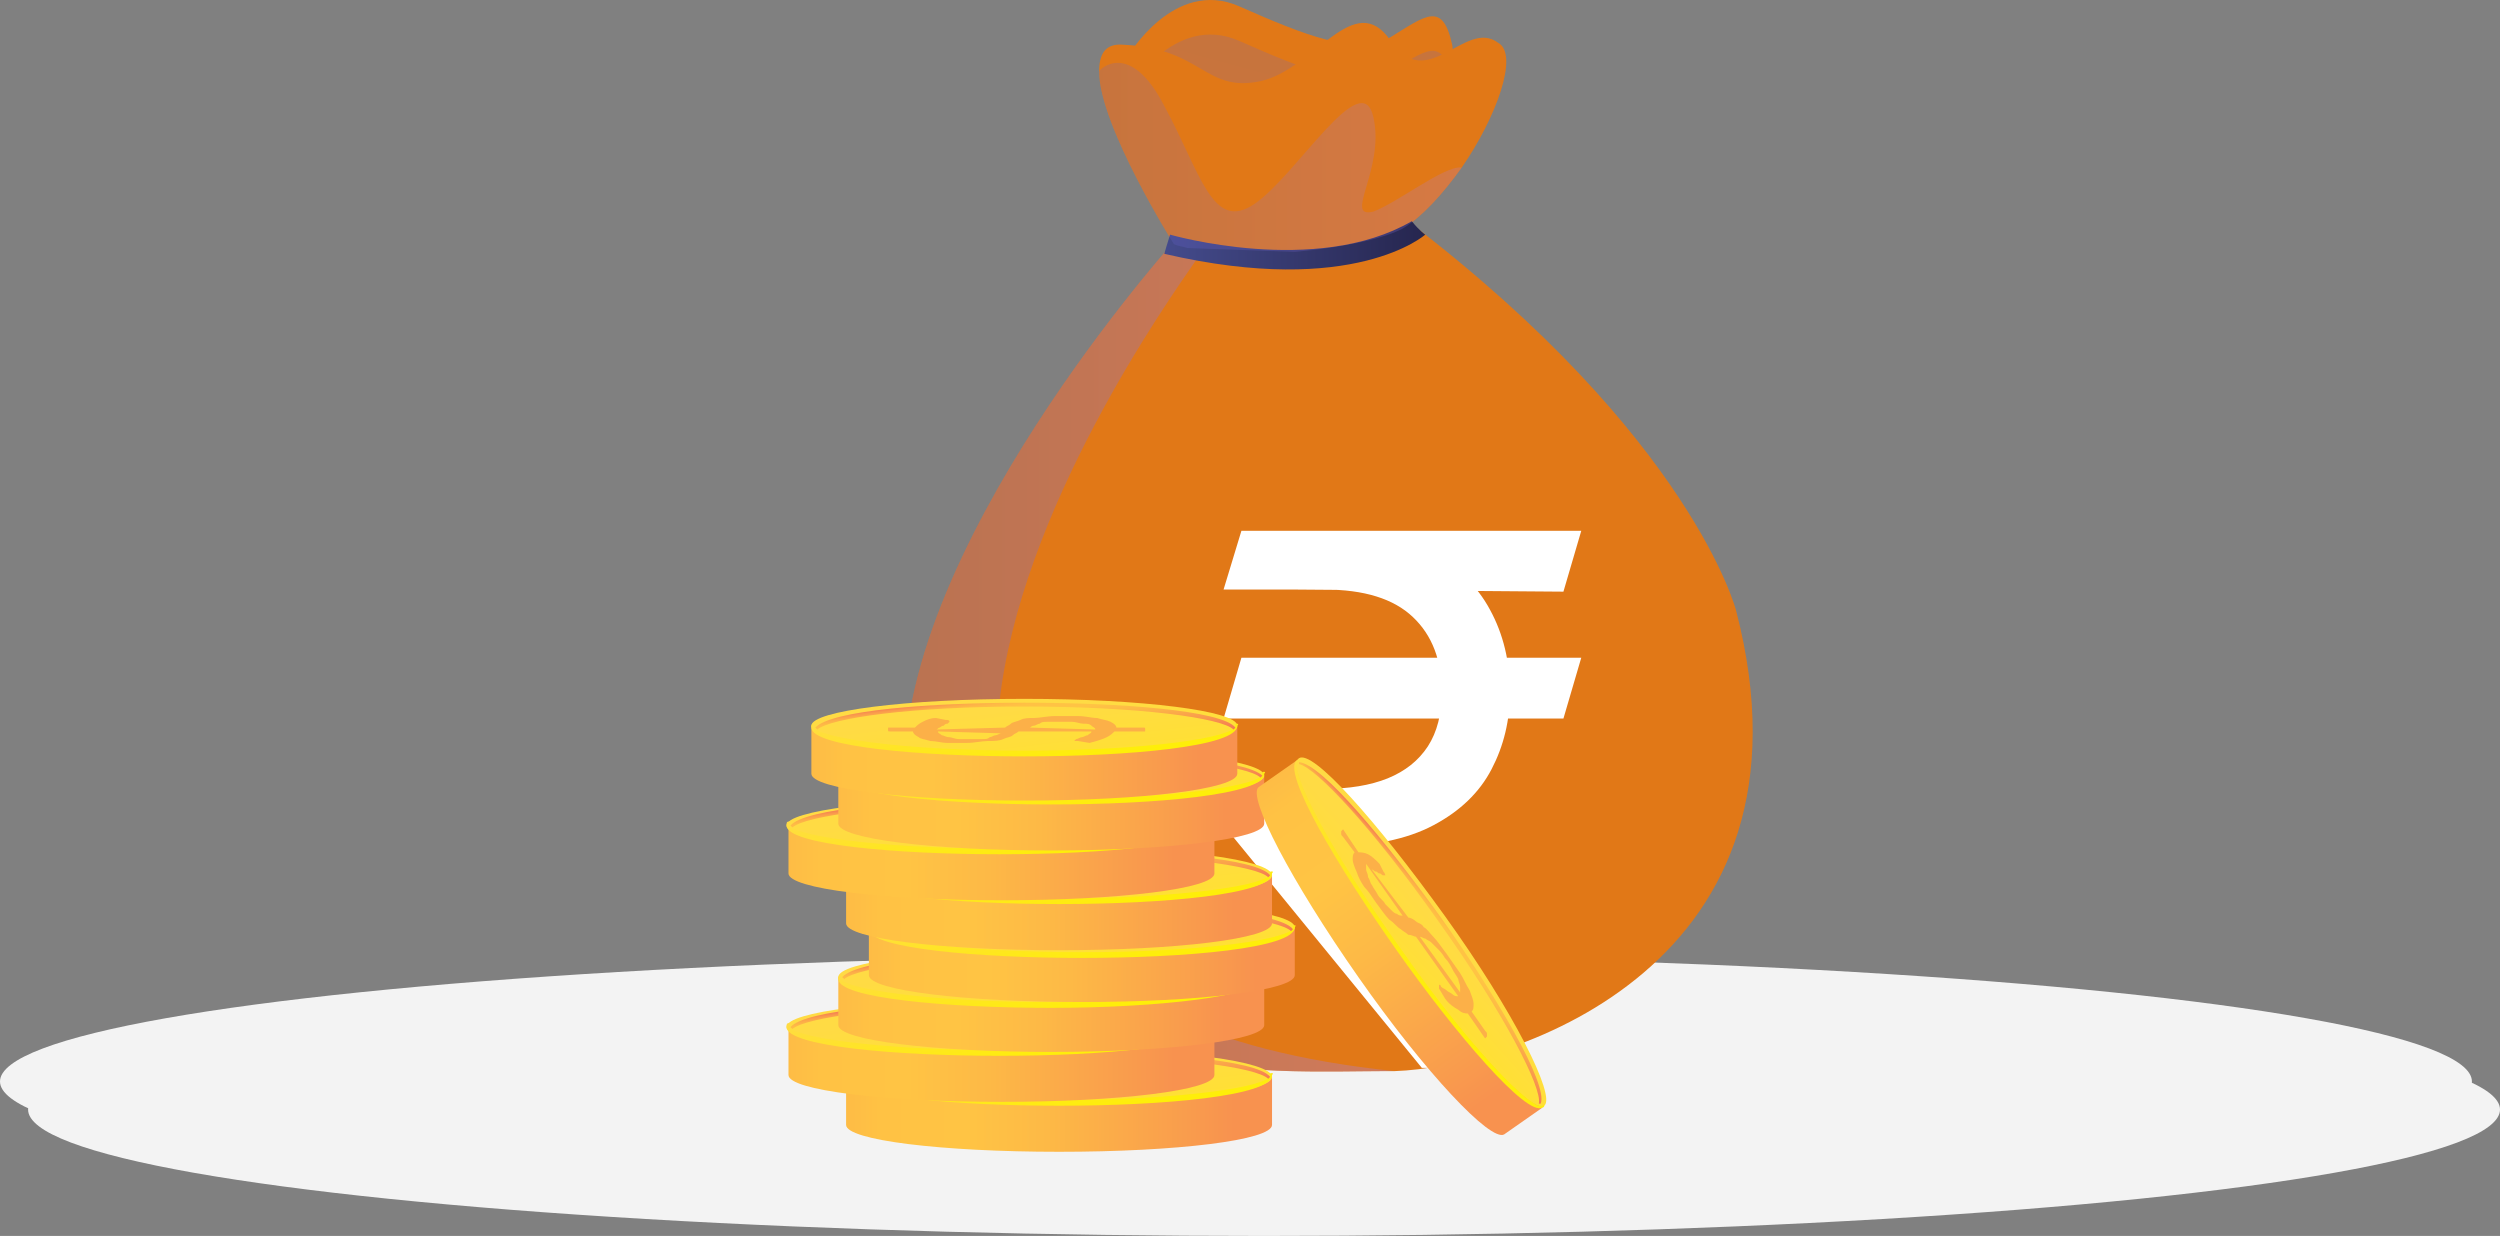 <svg width="89" height="44" viewBox="0 0 89 44" fill="none" xmlns="http://www.w3.org/2000/svg">
<rect x="0" y="0" width="89" height="44" fill="#808080" stroke="none"/>
<ellipse cx="44" cy="38.5" rx="44" ry="4.5" fill="#F3F3F3"/>
<ellipse cx="45" cy="39.5" rx="44" ry="4.5" fill="#F3F3F3"/>
<path d="M49.648 38.132C49.511 38.132 49.443 38.132 49.306 38.132C45.413 38.132 35.578 38.884 32.641 30.414C29.977 22.628 39.949 10.744 41.589 8.831C41.725 8.695 41.793 8.558 41.793 8.558C41.793 8.558 41.384 8.216 50.126 7.875C60.235 15.593 61.806 21.74 61.806 21.74C65.084 34.376 53.814 37.996 49.648 38.132Z" fill="#E17817"/>
<path opacity="0.3" d="M49.648 38.131C49.511 38.131 49.443 38.131 49.306 38.131C45.413 38.131 35.578 38.882 32.641 30.413C29.977 22.627 39.949 10.742 41.589 8.83C41.998 8.762 42.408 8.762 42.818 8.898C42.955 8.967 22.328 35.331 49.648 38.131Z" fill="url(#paint0_linear_2_156)"/>
<path d="M40.154 2.001C40.154 2.001 41.794 -0.799 44.116 0.225C46.438 1.25 48.282 2.001 49.511 1.318C50.741 0.567 51.356 0.02 51.697 1.591C52.039 3.231 47.394 7.192 47.394 7.192C47.394 7.192 40.359 7.124 40.154 2.001Z" fill="#E17817"/>
<path opacity="0.2" d="M40.154 3.232C40.154 3.232 41.794 0.431 44.116 1.456C46.438 2.48 48.282 3.232 49.511 2.549C50.741 1.797 51.356 1.251 51.697 2.822C52.039 4.461 47.394 8.423 47.394 8.423C47.394 8.423 40.359 8.354 40.154 3.232Z" fill="url(#paint1_linear_2_156)"/>
<path d="M52.038 5.965C51.355 6.921 50.603 7.741 49.92 8.151C49.101 8.561 47.598 8.834 46.096 8.97C44.593 9.107 43.09 9.039 42.271 8.834C42.066 8.766 41.929 8.766 41.793 8.697C41.793 8.697 39.129 4.463 39.129 2.55C39.129 1.935 39.334 1.526 40.017 1.594C42.817 1.731 42.886 3.302 44.866 2.892C46.779 2.482 48.213 -0.455 49.511 1.457C50.808 3.37 52.174 0.638 53.336 1.526C54.087 1.935 53.267 4.189 52.038 5.965Z" fill="#E17817"/>
<path d="M41.654 8.353C41.654 8.353 46.845 9.856 50.26 7.875C50.533 8.216 50.738 8.353 50.738 8.353C50.738 8.353 48.211 10.607 41.449 9.036C41.449 9.036 41.586 8.558 41.654 8.353Z" fill="url(#paint2_linear_2_156)"/>
<path opacity="0.2" d="M52.038 5.961C51.355 6.918 50.603 7.737 49.92 8.147C49.101 8.557 47.598 8.83 46.096 8.967L42.271 8.83C42.066 8.762 41.929 8.762 41.793 8.693C41.793 8.693 39.129 4.459 39.129 2.546C39.129 2.478 40.222 1.385 41.451 3.776C42.749 6.166 43.159 8.284 44.661 7.259C46.164 6.235 48.486 2.273 48.896 4.186C49.306 6.03 47.803 7.806 48.896 7.532C49.784 7.191 51.423 5.893 52.038 5.961Z" fill="url(#paint3_linear_2_156)"/>
<path d="M56.293 23.415L55.658 25.581H43.559L44.194 23.415H56.293ZM50.617 38.016L43.783 29.651L43.746 28.083H47.144C48.028 28.083 48.781 27.958 49.403 27.709C50.026 27.454 50.502 27.075 50.832 26.57C51.161 26.06 51.326 25.419 51.326 24.647C51.326 23.509 50.984 22.615 50.3 21.968C49.615 21.315 48.563 20.988 47.144 20.988H43.559L44.194 18.897H47.144C48.663 18.897 49.907 19.149 50.878 19.653C51.855 20.151 52.577 20.835 53.044 21.707C53.517 22.572 53.754 23.552 53.754 24.647C53.754 25.637 53.536 26.549 53.1 27.383C52.671 28.21 51.98 28.876 51.028 29.38C50.082 29.884 48.831 30.137 47.275 30.137H47.219L53.529 37.866V38.016H50.617ZM56.293 18.897L55.658 21.063L46.136 20.988L46.771 18.897H56.293Z" fill="white"/>
<path d="M30.121 38.34V40.047C30.121 40.594 33.536 41.004 37.703 41.004C41.869 41.004 45.284 40.594 45.284 40.047V38.34H30.121Z" fill="url(#paint4_linear_2_156)"/>
<path d="M45.284 38.338C45.284 38.884 41.869 39.294 37.703 39.294C33.536 39.294 30.121 38.884 30.121 38.338C30.121 37.791 33.536 37.382 37.703 37.382C41.869 37.313 45.284 37.791 45.284 38.338Z" fill="url(#paint5_linear_2_156)"/>
<path d="M37.703 39.364C34.014 39.364 30.121 39.023 30.121 38.34C30.121 38.271 30.121 38.203 30.189 38.203C30.258 38.203 30.189 38.271 30.189 38.271C30.189 38.681 33.263 39.159 37.703 39.159C42.142 39.159 45.216 38.681 45.216 38.271C45.216 38.203 45.216 38.203 45.284 38.203C45.352 38.203 45.284 38.271 45.284 38.271C45.284 39.023 41.391 39.364 37.703 39.364Z" fill="url(#paint6_linear_2_156)"/>
<path d="M37.012 38.406C37.08 38.338 37.149 38.338 37.217 38.269C37.285 38.201 37.422 38.201 37.558 38.133C37.695 38.064 37.832 38.064 38.037 38.064C38.242 38.064 38.515 37.996 38.788 37.996C39.061 37.996 39.334 37.996 39.608 37.996C39.881 37.996 40.086 38.064 40.291 38.064C40.495 38.133 40.632 38.133 40.769 38.201C40.905 38.269 40.974 38.338 40.974 38.406H41.793C41.861 38.406 41.93 38.406 41.93 38.406C41.998 38.406 41.998 38.406 41.998 38.474V38.542H40.905C40.837 38.611 40.769 38.679 40.632 38.747C40.495 38.816 40.291 38.884 40.017 38.952L39.608 38.884C39.539 38.884 39.539 38.884 39.539 38.884C39.539 38.884 39.539 38.884 39.471 38.884C39.471 38.884 39.471 38.884 39.539 38.816C39.608 38.816 39.676 38.747 39.744 38.747C39.812 38.747 39.881 38.679 39.949 38.679C40.017 38.611 40.086 38.611 40.086 38.542H37.49C37.422 38.611 37.354 38.611 37.285 38.679C37.217 38.747 37.08 38.747 36.944 38.816C36.807 38.884 36.602 38.884 36.397 38.884C36.192 38.884 35.919 38.952 35.646 38.952C35.441 38.952 35.168 38.952 34.963 38.952C34.758 38.952 34.553 38.884 34.348 38.884C34.143 38.816 34.007 38.816 33.938 38.747C33.802 38.679 33.734 38.611 33.734 38.542H33.051C32.982 38.542 32.914 38.542 32.914 38.542C32.846 38.542 32.846 38.542 32.846 38.474V38.406H33.802C33.87 38.338 33.938 38.269 34.075 38.201C34.212 38.133 34.348 38.064 34.553 38.064L34.895 38.133C34.963 38.133 35.031 38.133 35.031 38.201C35.031 38.201 35.031 38.201 34.963 38.269C34.895 38.269 34.895 38.269 34.826 38.338C34.758 38.338 34.69 38.406 34.69 38.406C34.621 38.406 34.621 38.474 34.553 38.474L37.012 38.406ZM34.621 38.474C34.621 38.542 34.69 38.542 34.758 38.611C34.826 38.611 34.895 38.679 35.031 38.679C35.1 38.679 35.236 38.747 35.373 38.747C35.509 38.747 35.646 38.747 35.783 38.747C35.919 38.747 36.056 38.747 36.192 38.747C36.329 38.747 36.397 38.747 36.466 38.679C36.534 38.679 36.602 38.611 36.67 38.611C36.739 38.611 36.807 38.542 36.875 38.542L34.621 38.474ZM40.222 38.406C40.222 38.338 40.154 38.338 40.086 38.269C40.017 38.201 39.949 38.201 39.812 38.201C39.676 38.201 39.539 38.133 39.403 38.133C39.266 38.133 39.061 38.133 38.925 38.133C38.788 38.133 38.651 38.133 38.515 38.133C38.378 38.133 38.31 38.133 38.241 38.201C38.173 38.201 38.105 38.269 38.037 38.269C37.968 38.269 37.9 38.338 37.9 38.338L40.222 38.406Z" fill="#FCB048"/>
<path d="M37.705 37.449C34.358 37.449 30.806 37.722 30.26 38.337L30.328 38.405C30.806 37.996 33.675 37.586 37.705 37.586C41.803 37.586 44.74 37.996 45.149 38.405L45.218 38.337C44.74 37.722 41.12 37.449 37.705 37.449Z" fill="url(#paint7_linear_2_156)"/>
<path d="M28.07 36.562V38.27C28.07 38.816 31.485 39.226 35.652 39.226C39.818 39.226 43.233 38.816 43.233 38.27V36.562H28.07Z" fill="url(#paint8_linear_2_156)"/>
<path d="M43.163 36.562C43.163 37.108 39.748 37.518 35.581 37.518C31.415 37.518 28 37.108 28 36.562C28 36.015 31.415 35.605 35.581 35.605C39.748 35.605 43.163 36.015 43.163 36.562Z" fill="url(#paint9_linear_2_156)"/>
<path d="M35.581 37.587C31.893 37.587 28 37.245 28 36.562C28 36.494 28 36.426 28.068 36.426C28.137 36.426 28.068 36.494 28.068 36.494C28.068 36.904 31.142 37.382 35.581 37.382C40.021 37.382 43.094 36.904 43.094 36.494C43.094 36.426 43.094 36.426 43.163 36.426C43.231 36.426 43.163 36.494 43.163 36.494C43.163 37.245 39.27 37.587 35.581 37.587Z" fill="url(#paint10_linear_2_156)"/>
<path d="M34.891 36.629C34.959 36.56 35.028 36.56 35.096 36.492C35.164 36.424 35.301 36.424 35.437 36.355C35.574 36.287 35.711 36.287 35.916 36.287C36.12 36.287 36.394 36.219 36.667 36.219C36.94 36.219 37.213 36.219 37.486 36.219C37.76 36.219 37.965 36.287 38.169 36.287C38.374 36.355 38.511 36.355 38.648 36.424C38.784 36.492 38.852 36.56 38.852 36.629H39.672C39.74 36.629 39.809 36.629 39.809 36.629C39.877 36.629 39.877 36.629 39.877 36.697V36.765H38.784C38.716 36.834 38.648 36.902 38.511 36.97C38.374 37.038 38.169 37.107 37.896 37.175L37.486 37.107C37.418 37.107 37.418 37.107 37.418 37.107C37.418 37.107 37.418 37.107 37.35 37.107C37.35 37.107 37.35 37.107 37.418 37.038C37.486 37.038 37.555 36.97 37.623 36.97C37.691 36.97 37.76 36.902 37.828 36.902C37.896 36.834 37.965 36.834 37.965 36.765H35.369C35.301 36.834 35.233 36.834 35.164 36.902C35.096 36.97 34.959 36.97 34.823 37.038C34.686 37.107 34.481 37.107 34.276 37.107C34.071 37.107 33.798 37.175 33.525 37.175C33.32 37.175 33.047 37.175 32.842 37.175C32.637 37.175 32.432 37.107 32.227 37.107C32.022 37.038 31.886 37.038 31.817 36.97C31.681 36.902 31.613 36.834 31.613 36.765H30.93C30.861 36.765 30.793 36.765 30.793 36.765C30.725 36.765 30.725 36.765 30.725 36.697V36.629H31.681C31.749 36.56 31.817 36.492 31.954 36.424C32.091 36.355 32.227 36.287 32.432 36.287L32.774 36.355C32.842 36.355 32.91 36.355 32.91 36.424C32.91 36.424 32.91 36.424 32.842 36.492C32.774 36.492 32.774 36.492 32.705 36.56C32.637 36.56 32.569 36.629 32.569 36.629C32.5 36.629 32.5 36.697 32.432 36.697L34.891 36.629ZM32.501 36.697C32.501 36.765 32.569 36.765 32.637 36.834C32.705 36.834 32.774 36.902 32.91 36.902C33.047 36.902 33.115 36.97 33.252 36.97C33.388 36.97 33.525 36.97 33.661 36.97C33.798 36.97 33.935 36.97 34.071 36.97C34.208 36.97 34.276 36.97 34.344 36.902C34.413 36.902 34.481 36.834 34.55 36.834C34.618 36.834 34.686 36.765 34.754 36.765L32.501 36.697ZM38.169 36.629C38.169 36.56 38.101 36.56 38.033 36.492C37.965 36.424 37.896 36.424 37.76 36.424C37.623 36.424 37.486 36.355 37.35 36.355C37.213 36.355 37.008 36.355 36.872 36.355C36.735 36.355 36.599 36.355 36.462 36.355C36.325 36.355 36.257 36.355 36.189 36.424C36.12 36.424 36.052 36.492 35.984 36.492C35.916 36.492 35.847 36.56 35.847 36.56L38.169 36.629Z" fill="#FCB048"/>
<path d="M35.585 35.676C32.239 35.676 28.687 35.949 28.141 36.564L28.209 36.632C28.687 36.222 31.556 35.812 35.585 35.812C39.684 35.812 42.62 36.222 43.03 36.632L43.099 36.564C42.62 36.017 39.069 35.676 35.585 35.676Z" fill="url(#paint11_linear_2_156)"/>
<path d="M29.844 34.785V36.493C29.844 37.039 33.259 37.449 37.425 37.449C41.592 37.449 45.007 37.039 45.007 36.493V34.785H29.844Z" fill="url(#paint12_linear_2_156)"/>
<path d="M45.007 34.784C45.007 35.331 41.592 35.741 37.425 35.741C33.259 35.741 29.844 35.331 29.844 34.784C29.844 34.238 33.259 33.828 37.425 33.828C41.592 33.828 45.007 34.238 45.007 34.784Z" fill="url(#paint13_linear_2_156)"/>
<path d="M37.425 35.88C33.737 35.88 29.844 35.538 29.844 34.855C29.844 34.787 29.844 34.719 29.912 34.719C29.98 34.719 29.912 34.787 29.912 34.787C29.912 35.197 32.986 35.675 37.425 35.675C41.865 35.675 44.938 35.197 44.938 34.787C44.938 34.719 44.938 34.719 45.007 34.719C45.075 34.719 45.007 34.787 45.007 34.787C45.007 35.47 41.113 35.88 37.425 35.88Z" fill="url(#paint14_linear_2_156)"/>
<path d="M36.676 34.855C36.744 34.787 36.813 34.787 36.881 34.718C36.949 34.65 37.086 34.65 37.222 34.582C37.359 34.514 37.496 34.514 37.701 34.514C37.906 34.514 38.179 34.445 38.452 34.445C38.725 34.445 38.998 34.445 39.272 34.445C39.545 34.445 39.75 34.514 39.955 34.514C40.159 34.582 40.296 34.582 40.433 34.65C40.569 34.718 40.638 34.787 40.638 34.855H41.457C41.526 34.855 41.594 34.855 41.594 34.855C41.662 34.855 41.662 34.855 41.662 34.923V34.992H40.569C40.501 35.06 40.433 35.128 40.296 35.197C40.159 35.265 39.955 35.333 39.681 35.401L39.272 35.333C39.203 35.333 39.203 35.333 39.203 35.333C39.203 35.333 39.203 35.333 39.135 35.333C39.135 35.333 39.135 35.333 39.203 35.265C39.272 35.265 39.34 35.197 39.408 35.197C39.476 35.197 39.545 35.128 39.613 35.128C39.681 35.06 39.75 35.06 39.75 34.992H37.154C37.086 35.06 37.018 35.06 36.949 35.128C36.881 35.197 36.744 35.197 36.608 35.265C36.471 35.333 36.266 35.333 36.061 35.333C35.856 35.333 35.583 35.401 35.31 35.401C35.105 35.401 34.832 35.401 34.627 35.401C34.422 35.401 34.217 35.333 34.012 35.333C33.807 35.265 33.671 35.265 33.603 35.197C33.466 35.128 33.398 35.06 33.398 34.992H32.715C32.646 34.992 32.578 34.992 32.578 34.992C32.51 34.992 32.51 34.992 32.51 34.923V34.855H33.466C33.534 34.787 33.603 34.718 33.739 34.65C33.876 34.582 34.012 34.514 34.217 34.514L34.559 34.582C34.627 34.582 34.695 34.582 34.695 34.65C34.695 34.65 34.695 34.65 34.627 34.718C34.559 34.718 34.559 34.718 34.49 34.787C34.422 34.787 34.354 34.855 34.354 34.855C34.286 34.855 34.286 34.923 34.217 34.923L36.676 34.855ZM34.354 34.923C34.354 34.992 34.422 34.992 34.49 35.06C34.559 35.06 34.627 35.128 34.764 35.128C34.832 35.128 34.969 35.197 35.105 35.197C35.242 35.197 35.378 35.197 35.515 35.197C35.652 35.197 35.788 35.197 35.925 35.197C36.061 35.197 36.13 35.197 36.198 35.128C36.266 35.128 36.335 35.06 36.403 35.06C36.471 35.06 36.539 34.992 36.608 34.992L34.354 34.923ZM39.955 34.923C39.955 34.855 39.886 34.855 39.818 34.787C39.75 34.718 39.681 34.718 39.545 34.718C39.408 34.718 39.272 34.65 39.135 34.65C38.998 34.65 38.793 34.65 38.657 34.65C38.52 34.65 38.384 34.65 38.247 34.65C38.11 34.65 38.042 34.65 37.974 34.718C37.906 34.718 37.837 34.787 37.769 34.787C37.701 34.787 37.632 34.855 37.632 34.855L39.955 34.923Z" fill="#FCB048"/>
<path d="M37.429 33.898C34.082 33.898 30.531 34.172 29.984 34.786L30.053 34.855C30.531 34.445 33.399 34.035 37.429 34.035C41.527 34.035 44.464 34.445 44.874 34.855L44.942 34.786C44.396 34.24 40.844 33.898 37.429 33.898Z" fill="url(#paint15_linear_2_156)"/>
<path d="M30.932 33.008V34.715C30.932 35.262 34.347 35.672 38.513 35.672C42.679 35.672 46.094 35.262 46.094 34.715V33.008H30.932Z" fill="url(#paint16_linear_2_156)"/>
<path d="M38.513 33.967C42.7 33.967 46.094 33.539 46.094 33.011C46.094 32.483 42.7 32.055 38.513 32.055C34.326 32.055 30.932 32.483 30.932 33.011C30.932 33.539 34.326 33.967 38.513 33.967Z" fill="url(#paint17_linear_2_156)"/>
<path d="M38.513 34.102C34.825 34.102 30.932 33.761 30.932 33.078C30.932 33.01 30.932 32.941 31 32.941C31.068 32.941 31 33.01 31 33.01C31 33.419 34.074 33.898 38.513 33.898C42.953 33.898 46.026 33.419 46.026 33.01C46.026 32.941 46.026 32.941 46.094 32.941C46.163 32.941 46.094 33.01 46.094 33.01C46.094 33.761 42.201 34.102 38.513 34.102Z" fill="url(#paint18_linear_2_156)"/>
<path d="M37.834 33.078C37.903 33.01 37.971 33.01 38.039 32.941C38.108 32.873 38.244 32.873 38.381 32.805C38.517 32.736 38.654 32.736 38.859 32.736C39.064 32.736 39.337 32.668 39.61 32.668C39.883 32.668 40.157 32.668 40.43 32.668C40.703 32.668 40.908 32.736 41.113 32.736C41.318 32.805 41.454 32.805 41.591 32.873C41.727 32.941 41.796 33.01 41.796 33.078H42.615C42.684 33.078 42.752 33.078 42.752 33.078C42.82 33.078 42.82 33.078 42.82 33.146V33.214H41.727C41.659 33.283 41.591 33.351 41.454 33.419C41.318 33.488 41.113 33.556 40.84 33.624L40.43 33.556C40.361 33.556 40.361 33.556 40.361 33.556C40.361 33.556 40.361 33.556 40.293 33.556C40.293 33.556 40.293 33.556 40.361 33.488C40.43 33.488 40.498 33.419 40.566 33.419C40.635 33.419 40.703 33.351 40.771 33.351C40.84 33.283 40.908 33.283 40.908 33.214H38.312C38.244 33.283 38.176 33.283 38.108 33.351C38.039 33.419 37.903 33.419 37.766 33.488C37.629 33.556 37.425 33.556 37.22 33.556C37.015 33.556 36.742 33.624 36.468 33.624C36.263 33.624 35.99 33.624 35.785 33.624C35.58 33.624 35.376 33.556 35.171 33.556C34.966 33.488 34.829 33.488 34.761 33.419C34.624 33.351 34.556 33.283 34.556 33.214H33.873C33.805 33.214 33.736 33.214 33.736 33.214C33.668 33.214 33.668 33.214 33.668 33.146V33.078H34.624C34.693 33.01 34.761 32.941 34.897 32.873C35.034 32.805 35.171 32.736 35.376 32.736L35.717 32.805C35.785 32.805 35.854 32.805 35.854 32.873C35.854 32.873 35.854 32.873 35.785 32.941C35.717 32.941 35.717 32.941 35.649 33.01C35.58 33.01 35.512 33.078 35.512 33.078C35.444 33.078 35.444 33.146 35.376 33.146L37.834 33.078ZM35.444 33.214C35.444 33.283 35.512 33.283 35.58 33.351C35.649 33.351 35.717 33.419 35.854 33.419C35.922 33.419 36.059 33.488 36.195 33.488C36.332 33.488 36.468 33.488 36.605 33.488C36.742 33.488 36.878 33.488 37.015 33.488C37.151 33.488 37.22 33.488 37.288 33.419C37.356 33.419 37.425 33.351 37.493 33.351C37.561 33.351 37.629 33.283 37.698 33.283L35.444 33.214ZM41.044 33.146C41.044 33.078 40.976 33.078 40.908 33.01C40.84 32.941 40.771 32.941 40.635 32.941C40.498 32.941 40.361 32.873 40.225 32.873C40.088 32.873 39.883 32.873 39.747 32.873C39.61 32.873 39.474 32.873 39.337 32.873C39.2 32.873 39.132 32.873 39.064 32.941C38.995 32.941 38.927 33.01 38.859 33.01C38.791 33.01 38.722 33.078 38.722 33.078L41.044 33.146Z" fill="#FCB048"/>
<path d="M38.517 32.191C35.17 32.191 31.619 32.465 31.072 33.079L31.141 33.148C31.619 32.738 34.487 32.328 38.517 32.328C42.615 32.328 45.552 32.738 45.962 33.148L46.03 33.079C45.552 32.465 41.932 32.191 38.517 32.191Z" fill="url(#paint19_linear_2_156)"/>
<path d="M30.121 31.164V32.872C30.121 33.418 33.536 33.828 37.703 33.828C41.869 33.828 45.284 33.418 45.284 32.872V31.164H30.121Z" fill="url(#paint20_linear_2_156)"/>
<path d="M45.284 31.162C45.284 31.708 41.869 32.118 37.703 32.118C33.536 32.118 30.121 31.708 30.121 31.162C30.121 30.616 33.536 30.206 37.703 30.206C41.869 30.137 45.284 30.616 45.284 31.162Z" fill="url(#paint21_linear_2_156)"/>
<path d="M37.703 32.184C34.014 32.184 30.121 31.843 30.121 31.16C30.121 31.092 30.121 31.023 30.189 31.023C30.258 31.023 30.189 31.092 30.189 31.092C30.189 31.502 33.263 31.98 37.703 31.98C42.142 31.98 45.216 31.502 45.216 31.092C45.216 31.023 45.216 31.023 45.284 31.023C45.352 31.023 45.284 31.092 45.284 31.092C45.284 31.843 41.391 32.184 37.703 32.184Z" fill="url(#paint22_linear_2_156)"/>
<path d="M37.012 31.16C37.08 31.091 37.149 31.091 37.217 31.023C37.285 30.955 37.422 30.955 37.558 30.887C37.695 30.818 37.832 30.818 38.037 30.818C38.242 30.818 38.515 30.75 38.788 30.75C39.061 30.75 39.334 30.75 39.608 30.75C39.881 30.75 40.086 30.818 40.291 30.818C40.495 30.887 40.632 30.887 40.769 30.955C40.905 31.023 40.974 31.091 40.974 31.16H41.793C41.861 31.16 41.93 31.16 41.93 31.16C41.998 31.16 41.998 31.16 41.998 31.228V31.296H40.905C40.837 31.365 40.769 31.433 40.632 31.501C40.495 31.57 40.291 31.638 40.017 31.706L39.608 31.638C39.539 31.638 39.539 31.638 39.539 31.638C39.539 31.638 39.539 31.638 39.471 31.638C39.471 31.638 39.471 31.638 39.539 31.57C39.608 31.57 39.676 31.501 39.744 31.501C39.812 31.501 39.881 31.433 39.949 31.433C40.017 31.365 40.086 31.365 40.086 31.296H37.49C37.422 31.365 37.354 31.365 37.285 31.433C37.217 31.501 37.08 31.501 36.944 31.57C36.807 31.638 36.602 31.638 36.397 31.638C36.192 31.638 35.919 31.706 35.646 31.706C35.441 31.706 35.168 31.706 34.963 31.706C34.758 31.706 34.553 31.638 34.348 31.638C34.143 31.57 34.007 31.57 33.938 31.501C33.802 31.433 33.734 31.365 33.734 31.296H33.051C32.982 31.296 32.914 31.296 32.914 31.296C32.846 31.296 32.846 31.296 32.846 31.228V31.16H33.802C33.87 31.091 33.938 31.023 34.075 30.955C34.212 30.887 34.348 30.818 34.553 30.818L34.895 30.887C34.963 30.887 35.031 30.887 35.031 30.955C35.031 30.955 35.031 30.955 34.963 31.023C34.895 31.023 34.895 31.023 34.826 31.091C34.758 31.091 34.69 31.16 34.69 31.16C34.621 31.16 34.621 31.228 34.553 31.228L37.012 31.16ZM34.621 31.296C34.621 31.365 34.69 31.365 34.758 31.433C34.826 31.433 34.895 31.501 35.031 31.501C35.168 31.501 35.236 31.57 35.373 31.57C35.509 31.57 35.646 31.57 35.783 31.57C35.919 31.57 36.056 31.57 36.192 31.57C36.329 31.57 36.397 31.57 36.466 31.501C36.534 31.501 36.602 31.433 36.67 31.433C36.739 31.433 36.807 31.365 36.875 31.365L34.621 31.296ZM40.222 31.228C40.222 31.16 40.154 31.16 40.086 31.091C40.017 31.023 39.949 31.023 39.812 31.023C39.676 31.023 39.539 30.955 39.403 30.955C39.266 30.955 39.061 30.955 38.925 30.955C38.788 30.955 38.651 30.955 38.515 30.955C38.378 30.955 38.31 30.955 38.241 31.023C38.173 31.023 38.105 31.091 38.037 31.091C37.968 31.091 37.9 31.16 37.9 31.16L40.222 31.228Z" fill="#FCB048"/>
<path d="M37.705 30.273C34.358 30.273 30.806 30.547 30.26 31.161L30.328 31.23C30.806 30.82 33.675 30.41 37.705 30.41C41.803 30.41 44.74 30.82 45.149 31.23L45.218 31.161C44.74 30.547 41.12 30.273 37.705 30.273Z" fill="url(#paint23_linear_2_156)"/>
<path d="M28.07 29.387V31.094C28.07 31.641 31.485 32.05 35.652 32.05C39.818 32.05 43.233 31.641 43.233 31.094V29.387H28.07Z" fill="url(#paint24_linear_2_156)"/>
<path d="M35.581 30.342C39.769 30.342 43.163 29.914 43.163 29.386C43.163 28.858 39.769 28.43 35.581 28.43C31.394 28.43 28 28.858 28 29.386C28 29.914 31.394 30.342 35.581 30.342Z" fill="url(#paint25_linear_2_156)"/>
<path d="M35.581 30.411C31.893 30.411 28 30.07 28 29.387C28 29.318 28 29.25 28.068 29.25C28.137 29.25 28.068 29.318 28.068 29.318C28.068 29.728 31.142 30.206 35.581 30.206C40.021 30.206 43.094 29.728 43.094 29.318C43.094 29.25 43.094 29.25 43.163 29.25C43.231 29.25 43.163 29.318 43.163 29.318C43.163 30.07 39.27 30.411 35.581 30.411Z" fill="url(#paint26_linear_2_156)"/>
<path d="M34.893 29.453C34.961 29.384 35.029 29.384 35.098 29.316C35.166 29.248 35.303 29.248 35.439 29.18C35.576 29.111 35.713 29.111 35.917 29.111C36.122 29.111 36.395 29.043 36.669 29.043C36.942 29.043 37.215 29.043 37.488 29.043C37.762 29.043 37.967 29.111 38.171 29.111C38.376 29.18 38.513 29.18 38.65 29.248C38.786 29.316 38.854 29.384 38.854 29.453H39.674C39.742 29.453 39.811 29.453 39.811 29.453C39.879 29.453 39.879 29.453 39.879 29.521V29.589H38.786C38.718 29.658 38.65 29.726 38.513 29.794C38.376 29.863 38.171 29.931 37.898 29.999L37.488 29.931C37.42 29.931 37.42 29.931 37.42 29.931C37.42 29.931 37.42 29.931 37.352 29.931C37.352 29.931 37.352 29.931 37.42 29.863C37.488 29.863 37.557 29.794 37.625 29.794C37.693 29.794 37.762 29.726 37.83 29.726C37.898 29.658 37.967 29.658 37.967 29.589H35.371C35.303 29.658 35.234 29.658 35.166 29.726C35.098 29.794 34.961 29.794 34.825 29.863C34.688 29.931 34.483 29.931 34.278 29.931C34.073 29.931 33.8 29.999 33.527 29.999C33.322 29.999 33.049 29.999 32.844 29.999C32.639 29.999 32.434 29.931 32.229 29.931C32.024 29.863 31.888 29.863 31.819 29.794C31.683 29.726 31.614 29.658 31.614 29.589H30.931C30.863 29.589 30.795 29.589 30.795 29.589C30.727 29.589 30.727 29.589 30.727 29.521V29.453H31.683C31.751 29.384 31.819 29.316 31.956 29.248C32.093 29.18 32.229 29.111 32.434 29.111L32.776 29.18C32.844 29.18 32.912 29.18 32.912 29.248C32.912 29.248 32.912 29.248 32.844 29.316C32.776 29.316 32.776 29.316 32.707 29.384C32.639 29.384 32.571 29.453 32.571 29.453C32.502 29.453 32.502 29.521 32.434 29.521L34.893 29.453ZM32.502 29.521C32.502 29.589 32.571 29.589 32.639 29.658C32.707 29.658 32.776 29.726 32.912 29.726C33.049 29.726 33.117 29.794 33.254 29.794C33.39 29.794 33.527 29.794 33.663 29.794C33.8 29.794 33.937 29.794 34.073 29.794C34.21 29.794 34.278 29.794 34.346 29.726C34.415 29.726 34.483 29.658 34.551 29.658C34.62 29.658 34.688 29.589 34.756 29.589L32.502 29.521ZM38.171 29.453C38.171 29.384 38.103 29.384 38.035 29.316C37.967 29.248 37.898 29.248 37.761 29.248C37.625 29.248 37.488 29.18 37.352 29.18C37.215 29.18 37.01 29.18 36.874 29.18C36.737 29.18 36.6 29.18 36.464 29.18C36.327 29.18 36.259 29.18 36.191 29.248C36.122 29.248 36.054 29.316 35.986 29.316C35.917 29.316 35.849 29.384 35.849 29.384L38.171 29.453Z" fill="#FCB048"/>
<path d="M35.585 28.5C32.239 28.5 28.687 28.773 28.141 29.388L28.209 29.456C28.687 29.046 31.556 28.637 35.585 28.637C39.684 28.637 42.62 29.046 43.03 29.456L43.099 29.388C42.62 28.841 39.069 28.5 35.585 28.5Z" fill="url(#paint27_linear_2_156)"/>
<path d="M29.844 27.613V29.321C29.844 29.867 33.259 30.277 37.425 30.277C41.592 30.277 45.007 29.867 45.007 29.321V27.613H29.844Z" fill="url(#paint28_linear_2_156)"/>
<path d="M37.425 28.569C41.612 28.569 45.007 28.141 45.007 27.613C45.007 27.084 41.612 26.656 37.425 26.656C33.238 26.656 29.844 27.084 29.844 27.613C29.844 28.141 33.238 28.569 37.425 28.569Z" fill="url(#paint29_linear_2_156)"/>
<path d="M37.425 28.638C33.737 28.638 29.844 28.296 29.844 27.613C29.844 27.545 29.844 27.477 29.912 27.477C29.98 27.477 29.912 27.545 29.912 27.545C29.912 27.955 32.986 28.433 37.425 28.433C41.865 28.433 44.938 27.955 44.938 27.545C44.938 27.477 44.938 27.477 45.007 27.477C45.075 27.477 45.007 27.545 45.007 27.545C45.007 28.296 41.113 28.638 37.425 28.638Z" fill="url(#paint30_linear_2_156)"/>
<path d="M36.678 27.679C36.746 27.611 36.815 27.611 36.883 27.543C36.951 27.474 37.088 27.474 37.224 27.406C37.361 27.338 37.498 27.338 37.703 27.338C37.907 27.338 38.181 27.27 38.454 27.27C38.727 27.27 39 27.27 39.273 27.27C39.547 27.27 39.752 27.338 39.956 27.338C40.161 27.406 40.298 27.406 40.435 27.474C40.571 27.543 40.639 27.611 40.639 27.679H41.459C41.527 27.679 41.596 27.679 41.596 27.679C41.664 27.679 41.664 27.679 41.664 27.748V27.816H40.571C40.503 27.884 40.435 27.953 40.298 28.021C40.161 28.089 39.956 28.157 39.683 28.226L39.273 28.157C39.205 28.157 39.205 28.157 39.205 28.157C39.205 28.157 39.205 28.157 39.137 28.157C39.137 28.157 39.137 28.157 39.205 28.089C39.273 28.089 39.342 28.021 39.41 28.021C39.478 28.021 39.547 27.953 39.615 27.953C39.683 27.884 39.752 27.884 39.752 27.816H37.156C37.088 27.884 37.02 27.884 36.951 27.953C36.883 28.021 36.746 28.021 36.61 28.089C36.473 28.157 36.268 28.157 36.063 28.157C35.858 28.157 35.585 28.226 35.312 28.226C35.107 28.226 34.834 28.226 34.629 28.226C34.424 28.226 34.219 28.157 34.014 28.157C33.809 28.089 33.673 28.089 33.605 28.021C33.468 27.953 33.4 27.884 33.4 27.816H32.717C32.648 27.816 32.58 27.816 32.58 27.816C32.512 27.816 32.512 27.816 32.512 27.748V27.679H33.468C33.536 27.611 33.605 27.543 33.741 27.474C33.878 27.406 34.014 27.338 34.219 27.338L34.561 27.406C34.629 27.406 34.697 27.406 34.697 27.474C34.697 27.474 34.697 27.474 34.629 27.543C34.561 27.543 34.561 27.543 34.492 27.611C34.424 27.611 34.356 27.679 34.356 27.679C34.288 27.679 34.288 27.748 34.219 27.748L36.678 27.679ZM34.356 27.748C34.356 27.816 34.424 27.816 34.492 27.884C34.561 27.884 34.629 27.953 34.766 27.953C34.902 27.953 34.971 28.021 35.107 28.021C35.244 28.021 35.38 28.021 35.517 28.021C35.654 28.021 35.79 28.021 35.927 28.021C36.063 28.021 36.132 28.021 36.2 27.953C36.268 27.953 36.337 27.884 36.405 27.884C36.473 27.884 36.541 27.816 36.61 27.816L34.356 27.748ZM39.956 27.679C39.956 27.611 39.888 27.611 39.82 27.543C39.752 27.474 39.683 27.474 39.547 27.474C39.41 27.474 39.273 27.406 39.137 27.406C39 27.406 38.795 27.406 38.659 27.406C38.522 27.406 38.386 27.406 38.249 27.406C38.112 27.406 38.044 27.406 37.976 27.474C37.907 27.474 37.839 27.543 37.771 27.543C37.703 27.543 37.634 27.611 37.634 27.611L39.956 27.679Z" fill="#FCB048"/>
<path d="M37.429 26.727C34.082 26.727 30.531 27 29.984 27.614L30.053 27.683C30.531 27.273 33.399 26.863 37.429 26.863C41.527 26.863 44.464 27.273 44.874 27.683L44.942 27.614C44.396 27.068 40.844 26.727 37.429 26.727Z" fill="url(#paint31_linear_2_156)"/>
<path d="M28.885 25.836V27.544C28.885 28.09 32.3 28.5 36.466 28.5C40.633 28.5 44.048 28.09 44.048 27.544V25.836H28.885Z" fill="url(#paint32_linear_2_156)"/>
<path d="M36.466 26.791C40.653 26.791 44.048 26.363 44.048 25.835C44.048 25.307 40.653 24.879 36.466 24.879C32.279 24.879 28.885 25.307 28.885 25.835C28.885 26.363 32.279 26.791 36.466 26.791Z" fill="url(#paint33_linear_2_156)"/>
<path d="M36.466 26.927C32.778 26.927 28.885 26.585 28.885 25.902C28.885 25.834 28.885 25.766 28.953 25.766C29.021 25.766 28.953 25.834 28.953 25.834C28.953 26.244 32.027 26.722 36.466 26.722C40.906 26.722 43.979 26.244 43.979 25.834C43.979 25.766 43.979 25.766 44.048 25.766C44.116 25.766 44.048 25.834 44.048 25.834C44.048 26.585 40.154 26.927 36.466 26.927Z" fill="url(#paint34_linear_2_156)"/>
<path d="M35.782 25.902C35.85 25.834 35.918 25.834 35.986 25.765C36.055 25.697 36.191 25.697 36.328 25.629C36.465 25.561 36.601 25.561 36.806 25.561C37.011 25.561 37.284 25.492 37.557 25.492C37.831 25.492 38.104 25.492 38.377 25.492C38.65 25.492 38.855 25.561 39.06 25.561C39.265 25.629 39.402 25.629 39.538 25.697C39.675 25.765 39.743 25.834 39.743 25.902H40.563C40.631 25.902 40.699 25.902 40.699 25.902C40.768 25.902 40.768 25.902 40.768 25.97V26.039H39.675C39.606 26.107 39.538 26.175 39.402 26.244C39.265 26.312 39.06 26.38 38.787 26.448L38.377 26.38C38.309 26.38 38.309 26.38 38.309 26.38C38.309 26.38 38.309 26.38 38.24 26.38C38.24 26.38 38.24 26.38 38.309 26.312C38.377 26.312 38.445 26.244 38.514 26.244C38.582 26.244 38.65 26.175 38.718 26.175C38.787 26.107 38.855 26.107 38.855 26.039H36.26C36.191 26.107 36.123 26.107 36.055 26.175C35.986 26.244 35.85 26.244 35.713 26.312C35.577 26.38 35.372 26.38 35.167 26.38C34.962 26.38 34.689 26.448 34.416 26.448C34.211 26.448 33.938 26.448 33.733 26.448C33.528 26.448 33.323 26.38 33.118 26.38C32.913 26.312 32.776 26.312 32.708 26.244C32.572 26.175 32.503 26.107 32.503 26.039H31.82C31.752 26.039 31.684 26.039 31.684 26.039C31.615 26.039 31.615 26.039 31.615 25.97V25.902H32.572C32.64 25.834 32.708 25.765 32.845 25.697C32.981 25.629 33.118 25.561 33.323 25.561L33.664 25.629C33.733 25.629 33.801 25.629 33.801 25.697C33.801 25.697 33.801 25.697 33.733 25.765C33.664 25.765 33.664 25.765 33.596 25.834C33.528 25.834 33.459 25.902 33.459 25.902C33.391 25.902 33.391 25.97 33.323 25.97L35.782 25.902ZM33.391 26.039C33.391 26.107 33.459 26.107 33.528 26.175C33.596 26.175 33.664 26.244 33.801 26.244C33.869 26.244 34.006 26.312 34.142 26.312C34.279 26.312 34.416 26.312 34.552 26.312C34.689 26.312 34.825 26.312 34.962 26.312C35.099 26.312 35.167 26.312 35.235 26.244C35.303 26.244 35.372 26.175 35.44 26.175C35.508 26.175 35.577 26.107 35.645 26.107L33.391 26.039ZM38.992 25.97C38.992 25.902 38.923 25.902 38.855 25.834C38.787 25.765 38.718 25.765 38.582 25.765C38.445 25.765 38.309 25.697 38.172 25.697C38.035 25.697 37.831 25.697 37.694 25.697C37.557 25.697 37.421 25.697 37.284 25.697C37.148 25.697 37.079 25.697 37.011 25.765C36.943 25.765 36.874 25.834 36.806 25.834C36.738 25.834 36.669 25.902 36.669 25.902L38.992 25.97Z" fill="#FCB048"/>
<path d="M36.47 25.016C33.123 25.016 29.572 25.289 29.025 25.904L29.094 25.972C29.572 25.562 32.441 25.152 36.47 25.152C40.568 25.152 43.505 25.562 43.915 25.972L43.983 25.904C43.505 25.289 39.885 25.016 36.47 25.016Z" fill="url(#paint35_linear_2_156)"/>
<path d="M46.171 27.066L44.805 28.023C44.395 28.364 45.966 31.369 48.357 34.784C50.747 38.2 53.07 40.658 53.548 40.385L54.914 39.429L46.171 27.066Z" fill="url(#paint36_linear_2_156)"/>
<path d="M54.98 39.358C54.57 39.7 52.248 37.173 49.789 33.758C47.398 30.343 45.759 27.337 46.237 26.996C46.715 26.654 48.969 29.181 51.428 32.596C53.887 36.011 55.39 39.017 54.98 39.358Z" fill="url(#paint37_linear_2_156)"/>
<path d="M49.718 33.827C47.6 30.822 45.62 27.475 46.166 27.066C46.166 27.066 46.234 26.997 46.303 27.066C46.303 27.066 46.303 27.134 46.234 27.134C45.893 27.407 47.259 30.139 49.854 33.759C52.382 37.379 54.567 39.565 54.909 39.36C54.909 39.36 54.977 39.291 54.977 39.36C54.977 39.36 54.977 39.428 54.909 39.428C54.362 39.77 51.835 36.833 49.718 33.827Z" fill="url(#paint38_linear_2_156)"/>
<path d="M50.137 32.665C50.205 32.665 50.342 32.734 50.41 32.802C50.478 32.87 50.615 32.87 50.683 33.007C50.82 33.075 50.888 33.212 51.025 33.348C51.161 33.485 51.298 33.69 51.503 33.963C51.639 34.168 51.844 34.441 51.981 34.646C52.117 34.851 52.186 35.056 52.322 35.261C52.391 35.466 52.459 35.602 52.459 35.739C52.459 35.875 52.459 35.944 52.391 36.012L52.869 36.695C52.937 36.763 52.937 36.763 52.937 36.832C52.937 36.9 52.937 36.9 52.937 36.9L52.869 36.968L52.254 36.08C52.186 36.08 52.049 36.08 51.912 35.944C51.776 35.875 51.571 35.739 51.434 35.534L51.229 35.192V35.124V35.056C51.229 35.056 51.298 35.056 51.298 35.124C51.366 35.192 51.434 35.192 51.503 35.261C51.571 35.329 51.639 35.329 51.708 35.397C51.776 35.466 51.844 35.466 51.912 35.466L50.41 33.348C50.342 33.348 50.273 33.28 50.137 33.28C50.068 33.212 49.932 33.143 49.863 33.075C49.727 33.007 49.658 32.87 49.454 32.734C49.317 32.597 49.18 32.392 48.975 32.119C48.839 31.914 48.702 31.709 48.566 31.573C48.429 31.368 48.361 31.231 48.292 31.026C48.224 30.89 48.156 30.685 48.156 30.616C48.156 30.48 48.156 30.411 48.224 30.343L47.814 29.797C47.746 29.728 47.746 29.728 47.746 29.66C47.746 29.592 47.746 29.592 47.746 29.592L47.814 29.523L48.361 30.343C48.429 30.343 48.566 30.343 48.702 30.411C48.839 30.48 48.975 30.616 49.112 30.753L49.249 31.026C49.317 31.094 49.317 31.163 49.317 31.163C49.317 31.163 49.317 31.163 49.249 31.163C49.18 31.163 49.18 31.094 49.112 31.094C49.044 31.094 49.044 31.026 48.975 31.026C48.907 31.026 48.907 30.958 48.839 30.958L50.137 32.665ZM48.634 30.753C48.634 30.821 48.634 30.821 48.634 30.958C48.634 31.026 48.702 31.094 48.702 31.231C48.771 31.299 48.771 31.436 48.839 31.504C48.907 31.641 48.975 31.709 49.044 31.846C49.112 31.982 49.249 32.051 49.317 32.187C49.385 32.255 49.454 32.324 49.522 32.392C49.59 32.46 49.658 32.529 49.727 32.529C49.795 32.597 49.863 32.597 49.932 32.597L48.634 30.753ZM51.981 35.329C51.981 35.261 51.981 35.192 51.981 35.124C51.981 35.056 51.912 34.919 51.912 34.851C51.844 34.714 51.776 34.646 51.708 34.509C51.639 34.373 51.571 34.236 51.434 34.1C51.366 33.963 51.229 33.826 51.161 33.758C51.093 33.69 51.025 33.621 50.956 33.553C50.888 33.485 50.82 33.485 50.751 33.417C50.683 33.417 50.615 33.348 50.546 33.348L51.981 35.329Z" fill="#FCB048"/>
<path d="M51.298 32.665C49.318 29.933 47.064 27.201 46.244 27.133V27.201C46.859 27.338 48.84 29.455 51.162 32.733C53.552 36.08 54.918 38.744 54.782 39.29H54.85C55.123 38.607 53.279 35.465 51.298 32.665Z" fill="url(#paint39_linear_2_156)"/>
<defs>
<linearGradient id="paint0_linear_2_156" x1="32.207" y1="23.504" x2="49.634" y2="23.504" gradientUnits="userSpaceOnUse">
<stop offset="0.004" stop-color="#6165D7"/>
<stop offset="1" stop-color="#AA80F9"/>
</linearGradient>
<linearGradient id="paint1_linear_2_156" x1="46.05" y1="2.764" x2="42.783" y2="14.695" gradientUnits="userSpaceOnUse">
<stop offset="0.004" stop-color="#6165D7"/>
<stop offset="1" stop-color="#AA80F9"/>
</linearGradient>
<linearGradient id="paint2_linear_2_156" x1="41.455" y1="8.764" x2="50.717" y2="8.764" gradientUnits="userSpaceOnUse">
<stop stop-color="#444B8C"/>
<stop offset="0.996" stop-color="#26264F"/>
</linearGradient>
<linearGradient id="paint3_linear_2_156" x1="39.136" y1="5.533" x2="52.047" y2="5.533" gradientUnits="userSpaceOnUse">
<stop offset="0.004" stop-color="#6165D7"/>
<stop offset="1" stop-color="#AA80F9"/>
</linearGradient>
<linearGradient id="paint4_linear_2_156" x1="28.855" y1="39.652" x2="46.252" y2="39.652" gradientUnits="userSpaceOnUse">
<stop stop-color="#FCB148"/>
<stop offset="0.052" stop-color="#FDBA46"/>
<stop offset="0.142" stop-color="#FFC244"/>
<stop offset="0.318" stop-color="#FFC444"/>
<stop offset="0.485" stop-color="#FDB946"/>
<stop offset="0.775" stop-color="#F99C4D"/>
<stop offset="0.866" stop-color="#F8924F"/>
<stop offset="1" stop-color="#F8924F"/>
</linearGradient>
<linearGradient id="paint5_linear_2_156" x1="37.633" y1="37.69" x2="38.55" y2="45.368" gradientUnits="userSpaceOnUse">
<stop stop-color="#FFDB44"/>
<stop offset="1" stop-color="#FEEF06"/>
</linearGradient>
<linearGradient id="paint6_linear_2_156" x1="37.593" y1="37.349" x2="37.875" y2="39.708" gradientUnits="userSpaceOnUse">
<stop stop-color="#FFDB44"/>
<stop offset="1" stop-color="#FEEF06"/>
</linearGradient>
<linearGradient id="paint7_linear_2_156" x1="37.861" y1="39.458" x2="37.58" y2="37.108" gradientUnits="userSpaceOnUse">
<stop offset="0.004" stop-color="#F36F56"/>
<stop offset="0.306" stop-color="#F99C4C"/>
<stop offset="0.545" stop-color="#FDB946"/>
<stop offset="0.682" stop-color="#FFC444"/>
<stop offset="0.804" stop-color="#FFC244"/>
<stop offset="0.867" stop-color="#FEBA46"/>
<stop offset="0.916" stop-color="#FCAD49"/>
<stop offset="0.958" stop-color="#F99A4D"/>
<stop offset="0.996" stop-color="#F58152"/>
<stop offset="1" stop-color="#F57E53"/>
</linearGradient>
<linearGradient id="paint8_linear_2_156" x1="26.751" y1="37.889" x2="44.148" y2="37.889" gradientUnits="userSpaceOnUse">
<stop stop-color="#FCB148"/>
<stop offset="0.052" stop-color="#FDBA46"/>
<stop offset="0.142" stop-color="#FFC244"/>
<stop offset="0.318" stop-color="#FFC444"/>
<stop offset="0.485" stop-color="#FDB946"/>
<stop offset="0.775" stop-color="#F99C4D"/>
<stop offset="0.866" stop-color="#F8924F"/>
<stop offset="1" stop-color="#F8924F"/>
</linearGradient>
<linearGradient id="paint9_linear_2_156" x1="35.528" y1="35.928" x2="36.445" y2="43.606" gradientUnits="userSpaceOnUse">
<stop stop-color="#FFDB44"/>
<stop offset="1" stop-color="#FEEF06"/>
</linearGradient>
<linearGradient id="paint10_linear_2_156" x1="35.488" y1="35.586" x2="35.769" y2="37.944" gradientUnits="userSpaceOnUse">
<stop stop-color="#FFDB44"/>
<stop offset="1" stop-color="#FEEF06"/>
</linearGradient>
<linearGradient id="paint11_linear_2_156" x1="35.757" y1="37.699" x2="35.476" y2="35.349" gradientUnits="userSpaceOnUse">
<stop offset="0.004" stop-color="#F36F56"/>
<stop offset="0.306" stop-color="#F99C4C"/>
<stop offset="0.545" stop-color="#FDB946"/>
<stop offset="0.682" stop-color="#FFC444"/>
<stop offset="0.804" stop-color="#FFC244"/>
<stop offset="0.867" stop-color="#FEBA46"/>
<stop offset="0.916" stop-color="#FCAD49"/>
<stop offset="0.958" stop-color="#F99A4D"/>
<stop offset="0.996" stop-color="#F58152"/>
<stop offset="1" stop-color="#F57E53"/>
</linearGradient>
<linearGradient id="paint12_linear_2_156" x1="28.562" y1="36.131" x2="45.959" y2="36.131" gradientUnits="userSpaceOnUse">
<stop stop-color="#FCB148"/>
<stop offset="0.052" stop-color="#FDBA46"/>
<stop offset="0.142" stop-color="#FFC244"/>
<stop offset="0.318" stop-color="#FFC444"/>
<stop offset="0.485" stop-color="#FDB946"/>
<stop offset="0.775" stop-color="#F99C4D"/>
<stop offset="0.866" stop-color="#F8924F"/>
<stop offset="1" stop-color="#F8924F"/>
</linearGradient>
<linearGradient id="paint13_linear_2_156" x1="37.341" y1="34.17" x2="38.258" y2="41.848" gradientUnits="userSpaceOnUse">
<stop stop-color="#FFDB44"/>
<stop offset="1" stop-color="#FEEF06"/>
</linearGradient>
<linearGradient id="paint14_linear_2_156" x1="37.301" y1="33.831" x2="37.583" y2="36.188" gradientUnits="userSpaceOnUse">
<stop stop-color="#FFDB44"/>
<stop offset="1" stop-color="#FEEF06"/>
</linearGradient>
<linearGradient id="paint15_linear_2_156" x1="37.57" y1="35.941" x2="37.289" y2="33.591" gradientUnits="userSpaceOnUse">
<stop offset="0.004" stop-color="#F36F56"/>
<stop offset="0.306" stop-color="#F99C4C"/>
<stop offset="0.545" stop-color="#FDB946"/>
<stop offset="0.682" stop-color="#FFC444"/>
<stop offset="0.804" stop-color="#FFC244"/>
<stop offset="0.867" stop-color="#FEBA46"/>
<stop offset="0.916" stop-color="#FCAD49"/>
<stop offset="0.958" stop-color="#F99A4D"/>
<stop offset="0.996" stop-color="#F58152"/>
<stop offset="1" stop-color="#F57E53"/>
</linearGradient>
<linearGradient id="paint16_linear_2_156" x1="29.658" y1="34.368" x2="47.055" y2="34.368" gradientUnits="userSpaceOnUse">
<stop stop-color="#FCB148"/>
<stop offset="0.052" stop-color="#FDBA46"/>
<stop offset="0.142" stop-color="#FFC244"/>
<stop offset="0.318" stop-color="#FFC444"/>
<stop offset="0.485" stop-color="#FDB946"/>
<stop offset="0.775" stop-color="#F99C4D"/>
<stop offset="0.866" stop-color="#F8924F"/>
<stop offset="1" stop-color="#F8924F"/>
</linearGradient>
<linearGradient id="paint17_linear_2_156" x1="38.437" y1="32.411" x2="39.354" y2="40.089" gradientUnits="userSpaceOnUse">
<stop stop-color="#FFDB44"/>
<stop offset="1" stop-color="#FEEF06"/>
</linearGradient>
<linearGradient id="paint18_linear_2_156" x1="38.397" y1="32.067" x2="38.678" y2="34.425" gradientUnits="userSpaceOnUse">
<stop stop-color="#FFDB44"/>
<stop offset="1" stop-color="#FEEF06"/>
</linearGradient>
<linearGradient id="paint19_linear_2_156" x1="38.665" y1="34.179" x2="38.385" y2="31.83" gradientUnits="userSpaceOnUse">
<stop offset="0.004" stop-color="#F36F56"/>
<stop offset="0.306" stop-color="#F99C4C"/>
<stop offset="0.545" stop-color="#FDB946"/>
<stop offset="0.682" stop-color="#FFC444"/>
<stop offset="0.804" stop-color="#FFC244"/>
<stop offset="0.867" stop-color="#FEBA46"/>
<stop offset="0.916" stop-color="#FCAD49"/>
<stop offset="0.958" stop-color="#F99A4D"/>
<stop offset="0.996" stop-color="#F58152"/>
<stop offset="1" stop-color="#F57E53"/>
</linearGradient>
<linearGradient id="paint20_linear_2_156" x1="28.855" y1="32.468" x2="46.252" y2="32.468" gradientUnits="userSpaceOnUse">
<stop stop-color="#FCB148"/>
<stop offset="0.052" stop-color="#FDBA46"/>
<stop offset="0.142" stop-color="#FFC244"/>
<stop offset="0.318" stop-color="#FFC444"/>
<stop offset="0.485" stop-color="#FDB946"/>
<stop offset="0.775" stop-color="#F99C4D"/>
<stop offset="0.866" stop-color="#F8924F"/>
<stop offset="1" stop-color="#F8924F"/>
</linearGradient>
<linearGradient id="paint21_linear_2_156" x1="37.633" y1="30.506" x2="38.55" y2="38.184" gradientUnits="userSpaceOnUse">
<stop stop-color="#FFDB44"/>
<stop offset="1" stop-color="#FEEF06"/>
</linearGradient>
<linearGradient id="paint22_linear_2_156" x1="37.593" y1="30.161" x2="37.875" y2="32.519" gradientUnits="userSpaceOnUse">
<stop stop-color="#FFDB44"/>
<stop offset="1" stop-color="#FEEF06"/>
</linearGradient>
<linearGradient id="paint23_linear_2_156" x1="37.861" y1="32.273" x2="37.58" y2="29.924" gradientUnits="userSpaceOnUse">
<stop offset="0.004" stop-color="#F36F56"/>
<stop offset="0.306" stop-color="#F99C4C"/>
<stop offset="0.545" stop-color="#FDB946"/>
<stop offset="0.682" stop-color="#FFC444"/>
<stop offset="0.804" stop-color="#FFC244"/>
<stop offset="0.867" stop-color="#FEBA46"/>
<stop offset="0.916" stop-color="#FCAD49"/>
<stop offset="0.958" stop-color="#F99A4D"/>
<stop offset="0.996" stop-color="#F58152"/>
<stop offset="1" stop-color="#F57E53"/>
</linearGradient>
<linearGradient id="paint24_linear_2_156" x1="26.751" y1="30.704" x2="44.148" y2="30.704" gradientUnits="userSpaceOnUse">
<stop stop-color="#FCB148"/>
<stop offset="0.052" stop-color="#FDBA46"/>
<stop offset="0.142" stop-color="#FFC244"/>
<stop offset="0.318" stop-color="#FFC444"/>
<stop offset="0.485" stop-color="#FDB946"/>
<stop offset="0.775" stop-color="#F99C4D"/>
<stop offset="0.866" stop-color="#F8924F"/>
<stop offset="1" stop-color="#F8924F"/>
</linearGradient>
<linearGradient id="paint25_linear_2_156" x1="35.528" y1="28.744" x2="36.445" y2="36.422" gradientUnits="userSpaceOnUse">
<stop stop-color="#FFDB44"/>
<stop offset="1" stop-color="#FEEF06"/>
</linearGradient>
<linearGradient id="paint26_linear_2_156" x1="35.488" y1="28.402" x2="35.769" y2="30.76" gradientUnits="userSpaceOnUse">
<stop stop-color="#FFDB44"/>
<stop offset="1" stop-color="#FEEF06"/>
</linearGradient>
<linearGradient id="paint27_linear_2_156" x1="35.757" y1="30.514" x2="35.476" y2="28.165" gradientUnits="userSpaceOnUse">
<stop offset="0.004" stop-color="#F36F56"/>
<stop offset="0.306" stop-color="#F99C4C"/>
<stop offset="0.545" stop-color="#FDB946"/>
<stop offset="0.682" stop-color="#FFC444"/>
<stop offset="0.804" stop-color="#FFC244"/>
<stop offset="0.867" stop-color="#FEBA46"/>
<stop offset="0.916" stop-color="#FCAD49"/>
<stop offset="0.958" stop-color="#F99A4D"/>
<stop offset="0.996" stop-color="#F58152"/>
<stop offset="1" stop-color="#F57E53"/>
</linearGradient>
<linearGradient id="paint28_linear_2_156" x1="28.562" y1="28.95" x2="45.959" y2="28.95" gradientUnits="userSpaceOnUse">
<stop stop-color="#FCB148"/>
<stop offset="0.052" stop-color="#FDBA46"/>
<stop offset="0.142" stop-color="#FFC244"/>
<stop offset="0.318" stop-color="#FFC444"/>
<stop offset="0.485" stop-color="#FDB946"/>
<stop offset="0.775" stop-color="#F99C4D"/>
<stop offset="0.866" stop-color="#F8924F"/>
<stop offset="1" stop-color="#F8924F"/>
</linearGradient>
<linearGradient id="paint29_linear_2_156" x1="37.341" y1="26.99" x2="38.258" y2="34.668" gradientUnits="userSpaceOnUse">
<stop stop-color="#FFDB44"/>
<stop offset="1" stop-color="#FEEF06"/>
</linearGradient>
<linearGradient id="paint30_linear_2_156" x1="37.301" y1="26.648" x2="37.583" y2="29.006" gradientUnits="userSpaceOnUse">
<stop stop-color="#FFDB44"/>
<stop offset="1" stop-color="#FEEF06"/>
</linearGradient>
<linearGradient id="paint31_linear_2_156" x1="37.57" y1="28.76" x2="37.289" y2="26.411" gradientUnits="userSpaceOnUse">
<stop offset="0.004" stop-color="#F36F56"/>
<stop offset="0.306" stop-color="#F99C4C"/>
<stop offset="0.545" stop-color="#FDB946"/>
<stop offset="0.682" stop-color="#FFC444"/>
<stop offset="0.804" stop-color="#FFC244"/>
<stop offset="0.867" stop-color="#FEBA46"/>
<stop offset="0.916" stop-color="#FCAD49"/>
<stop offset="0.958" stop-color="#F99A4D"/>
<stop offset="0.996" stop-color="#F58152"/>
<stop offset="1" stop-color="#F57E53"/>
</linearGradient>
<linearGradient id="paint32_linear_2_156" x1="27.616" y1="27.187" x2="45.013" y2="27.187" gradientUnits="userSpaceOnUse">
<stop stop-color="#FCB148"/>
<stop offset="0.052" stop-color="#FDBA46"/>
<stop offset="0.142" stop-color="#FFC244"/>
<stop offset="0.318" stop-color="#FFC444"/>
<stop offset="0.485" stop-color="#FDB946"/>
<stop offset="0.775" stop-color="#F99C4D"/>
<stop offset="0.866" stop-color="#F8924F"/>
<stop offset="1" stop-color="#F8924F"/>
</linearGradient>
<linearGradient id="paint33_linear_2_156" x1="36.395" y1="25.227" x2="37.312" y2="32.905" gradientUnits="userSpaceOnUse">
<stop stop-color="#FFDB44"/>
<stop offset="1" stop-color="#FEEF06"/>
</linearGradient>
<linearGradient id="paint34_linear_2_156" x1="36.355" y1="24.883" x2="36.636" y2="27.241" gradientUnits="userSpaceOnUse">
<stop stop-color="#FFDB44"/>
<stop offset="1" stop-color="#FEEF06"/>
</linearGradient>
<linearGradient id="paint35_linear_2_156" x1="36.624" y1="26.995" x2="36.343" y2="24.646" gradientUnits="userSpaceOnUse">
<stop offset="0.004" stop-color="#F36F56"/>
<stop offset="0.306" stop-color="#F99C4C"/>
<stop offset="0.545" stop-color="#FDB946"/>
<stop offset="0.682" stop-color="#FFC444"/>
<stop offset="0.804" stop-color="#FFC244"/>
<stop offset="0.867" stop-color="#FEBA46"/>
<stop offset="0.916" stop-color="#FCAD49"/>
<stop offset="0.958" stop-color="#F99A4D"/>
<stop offset="0.996" stop-color="#F58152"/>
<stop offset="1" stop-color="#F57E53"/>
</linearGradient>
<linearGradient id="paint36_linear_2_156" x1="44.356" y1="26.758" x2="54.439" y2="40.935" gradientUnits="userSpaceOnUse">
<stop stop-color="#FCB148"/>
<stop offset="0.052" stop-color="#FDBA46"/>
<stop offset="0.142" stop-color="#FFC244"/>
<stop offset="0.318" stop-color="#FFC444"/>
<stop offset="0.485" stop-color="#FDB946"/>
<stop offset="0.775" stop-color="#F99C4D"/>
<stop offset="0.866" stop-color="#F8924F"/>
<stop offset="1" stop-color="#F8924F"/>
</linearGradient>
<linearGradient id="paint37_linear_2_156" x1="51.039" y1="32.774" x2="45.314" y2="37.971" gradientUnits="userSpaceOnUse">
<stop stop-color="#FFDB44"/>
<stop offset="1" stop-color="#FEEF06"/>
</linearGradient>
<linearGradient id="paint38_linear_2_156" x1="51.292" y1="32.544" x2="49.533" y2="34.14" gradientUnits="userSpaceOnUse">
<stop stop-color="#FFDB44"/>
<stop offset="1" stop-color="#FEEF06"/>
</linearGradient>
<linearGradient id="paint39_linear_2_156" x1="49.735" y1="33.982" x2="51.487" y2="32.392" gradientUnits="userSpaceOnUse">
<stop offset="0.004" stop-color="#F36F56"/>
<stop offset="0.306" stop-color="#F99C4C"/>
<stop offset="0.545" stop-color="#FDB946"/>
<stop offset="0.682" stop-color="#FFC444"/>
<stop offset="0.804" stop-color="#FFC244"/>
<stop offset="0.867" stop-color="#FEBA46"/>
<stop offset="0.916" stop-color="#FCAD49"/>
<stop offset="0.958" stop-color="#F99A4D"/>
<stop offset="0.996" stop-color="#F58152"/>
<stop offset="1" stop-color="#F57E53"/>
</linearGradient>
</defs>
</svg>
